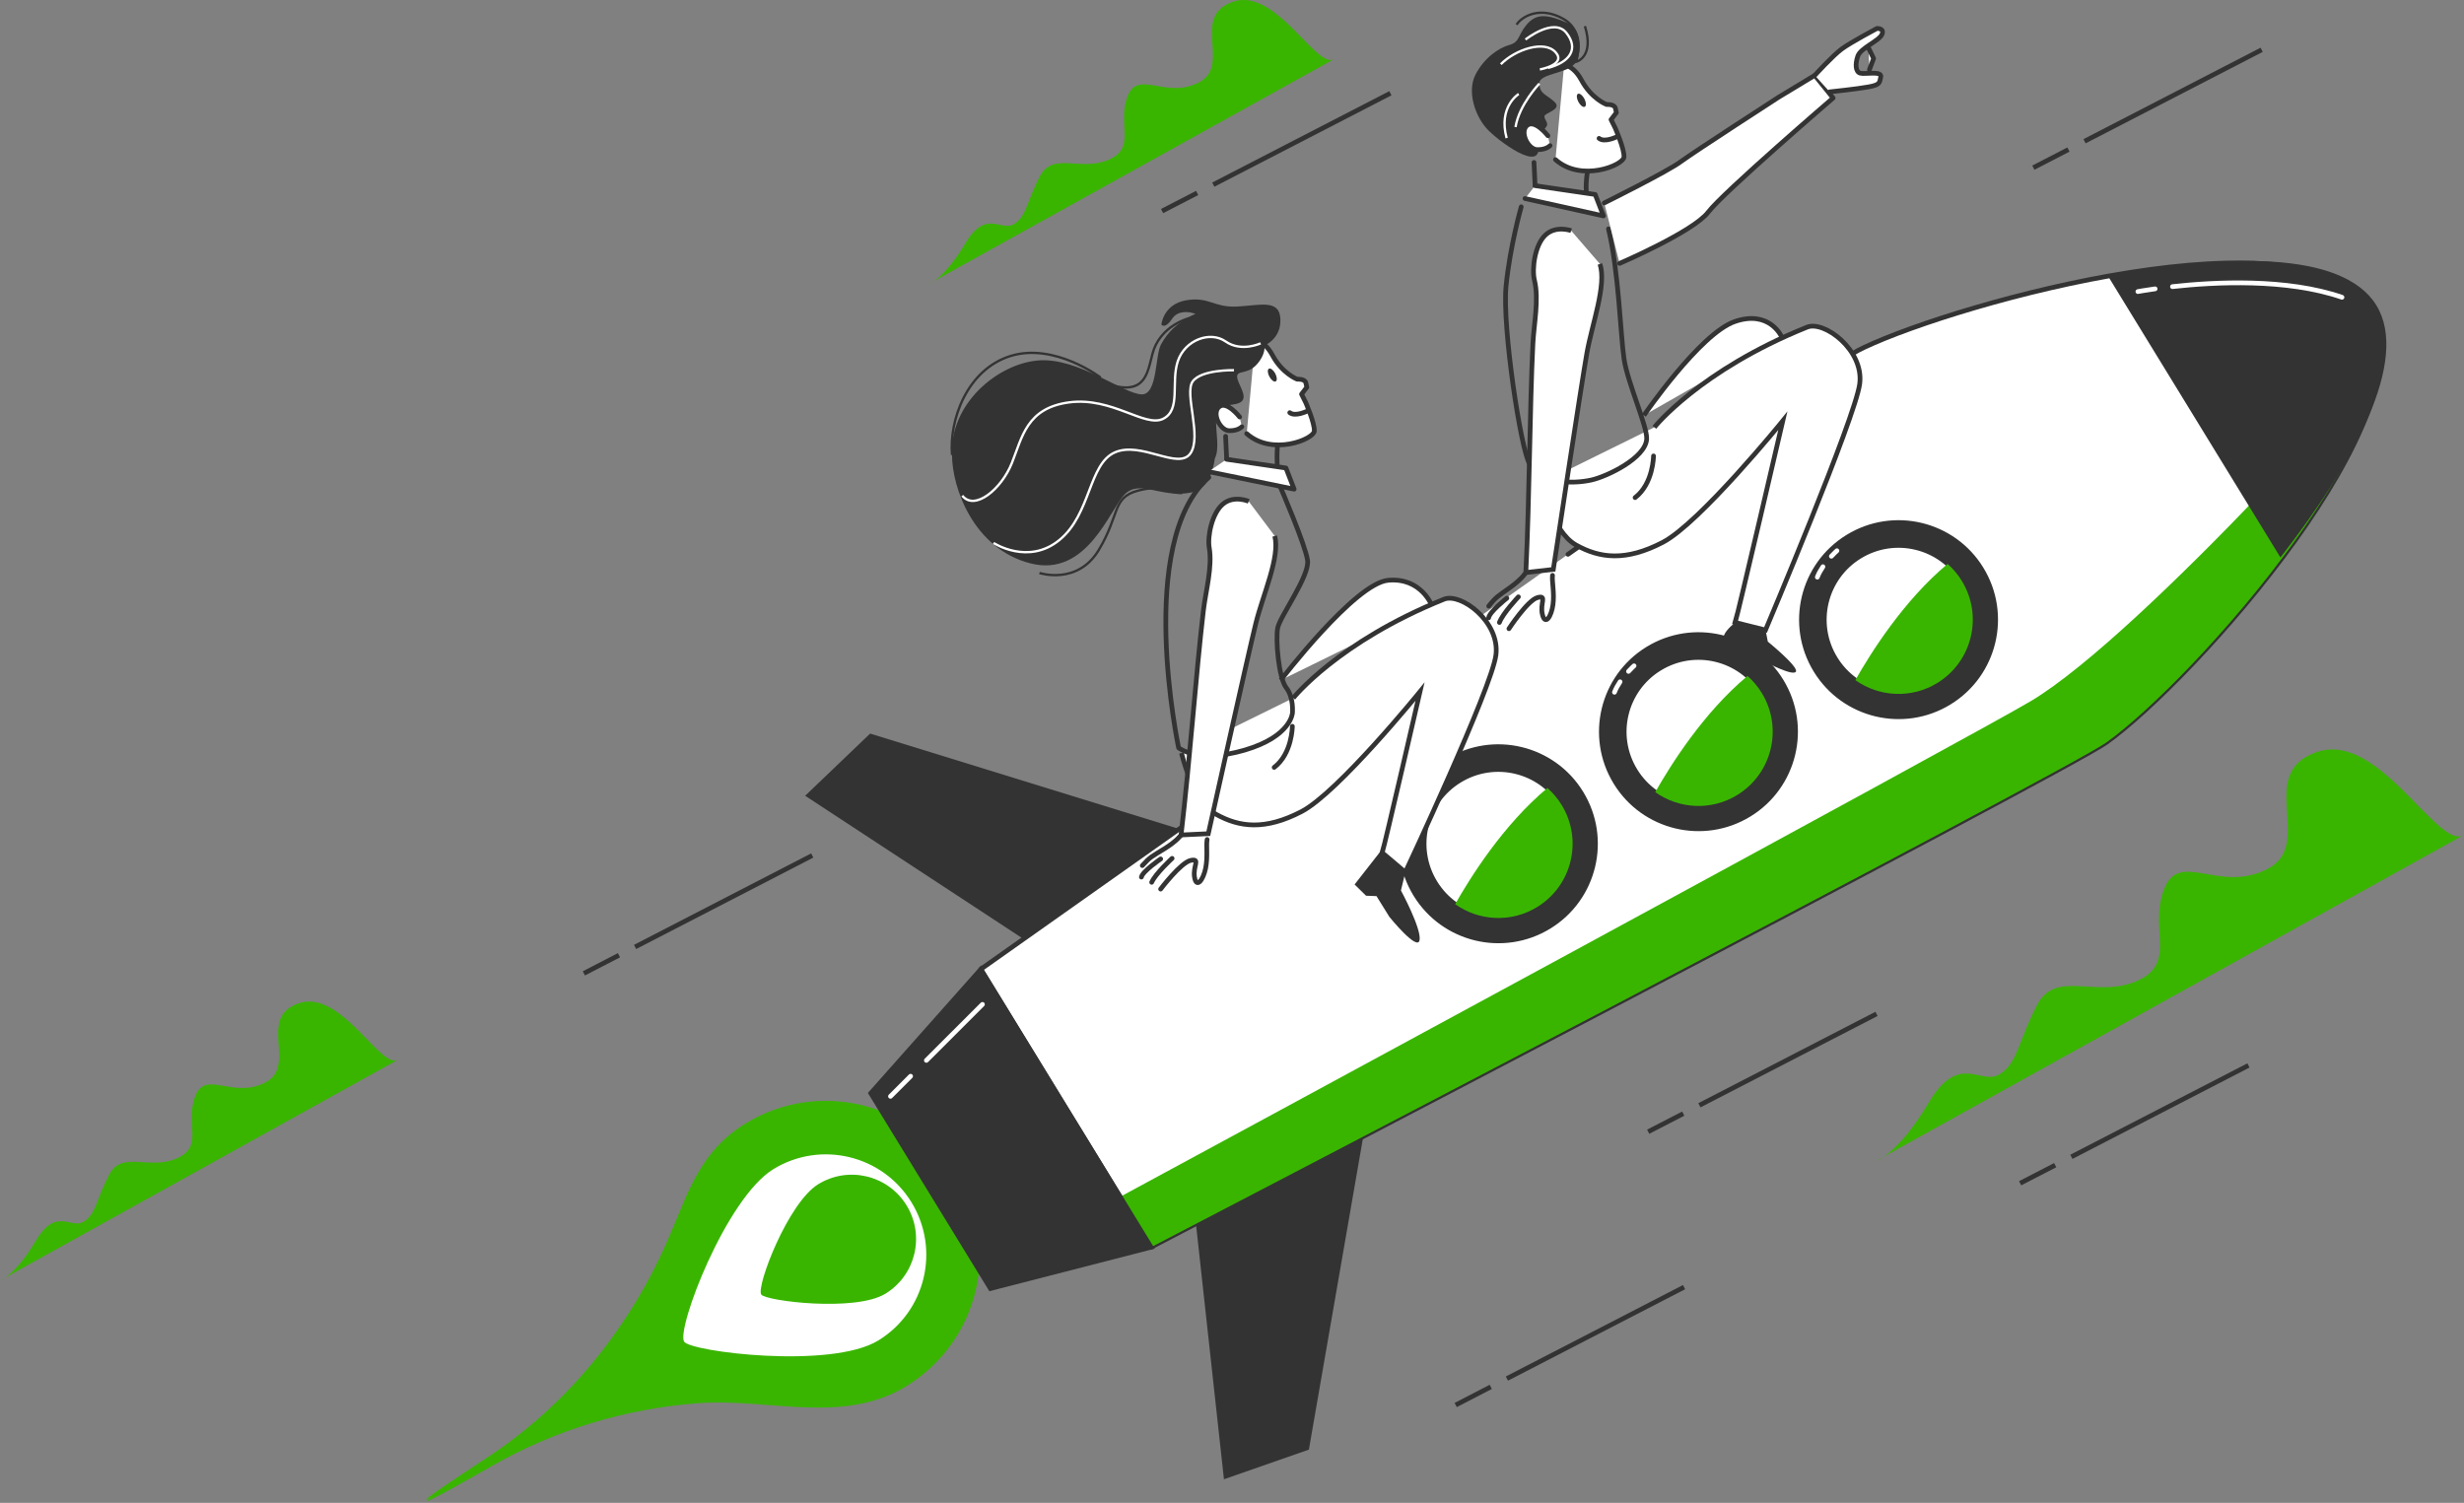 <?xml version="1.0" encoding="UTF-8"?> <svg xmlns="http://www.w3.org/2000/svg" width="523" height="319" viewBox="0 0 523 319" fill="none"><rect x="0" y="0" width="523" height="319" fill="#808080" stroke="none"/> <g clip-path="url(#clip0_21_37)"> <path d="M184.69 155.71L262.12 179.61L223.39 203.34L170.9 168.91L184.69 155.71Z" fill="#333333"></path> <path d="M277.82 307.7L291.68 227.86L252.95 251.59L259.79 313.99L277.82 307.7V307.7Z" fill="#333333"></path> <path d="M192.37 294.23C207.76 284.8 212.6 264.67 203.16 249.28C193.73 233.89 173.6 229.05 158.21 238.49C148.69 244.33 146.16 252.83 142.08 262.41C133.94 281.49 120.57 298.18 103.21 309.51C103.21 309.51 86.06 320.7 91.57 317.84C86.52 321.44 104.28 311.25 104.28 311.25C117.72 303.53 132.84 298.98 148.29 297.84C163.11 296.75 178.91 302.49 192.38 294.23H192.37Z" fill="#39B500"></path> <path d="M186.43 284.53C196.47 278.38 199.62 265.25 193.47 255.21C187.32 245.17 174.19 242.02 164.15 248.17C154.11 254.32 143.54 282.05 145.21 284.78C146.52 286.92 176.39 290.68 186.43 284.53Z" fill="white"></path> <path d="M187.93 274.61C194.35 270.68 196.37 262.28 192.43 255.86C188.5 249.44 180.1 247.42 173.68 251.36C167.26 255.29 160.5 273.03 161.57 274.77C162.41 276.14 181.51 278.54 187.93 274.61Z" fill="#39B500"></path> <path d="M332.81 117.66L390.62 76.8C392.2 75.62 393.87 74.59 395.66 73.75C416.07 64.1 489.75 43.69 503.15 65.56C516.55 87.43 465.44 144.52 447.04 157.61C438.5 163.69 244.31 264.72 244.31 264.72L208.17 205.73L309.68 133.99" fill="white"></path> <path d="M332.81 117.66L390.62 76.8C392.2 75.62 393.87 74.59 395.66 73.75C416.07 64.1 489.75 43.69 503.15 65.56C516.55 87.43 465.44 144.52 447.04 157.61C438.5 163.69 244.31 264.72 244.31 264.72L208.17 205.73L309.68 133.99" stroke="#333333" stroke-linecap="round" stroke-linejoin="round"></path> <g style="mix-blend-mode:multiply"> <path d="M503.16 65.57C503.05 65.4 502.93 65.23 502.82 65.07C499.63 73.95 492.09 91.94 479.6 105C462.4 122.98 442.86 141.74 431.14 148.77C419.76 155.6 247.99 248.51 237.77 254.03L244.33 264.73C244.33 264.73 438.52 163.7 447.06 157.62C465.45 144.53 516.57 87.44 503.17 65.57H503.16Z" fill="#39B500"></path> </g> <path d="M210.23 273.5L184.83 232.05L208.18 205.75L244.32 264.73L210.23 273.5Z" fill="#333333" stroke="#333333" stroke-miterlimit="10"></path> <path d="M193.28 228.44L189.01 232.71" stroke="white" stroke-miterlimit="10" stroke-linecap="round"></path> <path d="M208.53 213.19L196.63 225.08" stroke="white" stroke-miterlimit="10" stroke-linecap="round"></path> <path d="M329.07 197.1C319.13 203.19 306.13 200.07 300.04 190.13C293.95 180.19 297.07 167.19 307.01 161.1C316.95 155.01 329.95 158.13 336.04 168.07C342.13 178.01 339.01 191.01 329.07 197.1V197.1Z" fill="#333333"></path> <path d="M326.27 192.53C318.85 197.08 309.14 194.75 304.6 187.33C300.05 179.91 302.38 170.2 309.8 165.66C317.22 161.11 326.93 163.44 331.47 170.86C336.01 178.28 333.69 187.99 326.27 192.53V192.53Z" fill="white" stroke="#333333" stroke-linecap="round" stroke-linejoin="round"></path> <g style="mix-blend-mode:multiply"> <path d="M326.27 192.53C333.69 187.98 336.02 178.28 331.47 170.86C330.62 169.48 329.6 168.28 328.45 167.26C319.07 175.07 312.02 186.35 308.87 191.92C313.86 195.48 320.71 195.94 326.27 192.53V192.53Z" fill="#39B500"></path> </g> <path d="M371.54 173.31C361.6 179.4 348.6 176.28 342.51 166.34C336.42 156.4 339.54 143.4 349.48 137.31C359.42 131.22 372.42 134.34 378.51 144.28C384.6 154.22 381.48 167.22 371.54 173.31V173.31Z" fill="#333333"></path> <path d="M343.87 144.72C343.4 145.42 342.97 146.17 342.68 146.94" stroke="white" stroke-miterlimit="10" stroke-linecap="round"></path> <path d="M346.84 141.33C346.84 141.33 346.33 141.78 345.66 142.51" stroke="white" stroke-miterlimit="10" stroke-linecap="round"></path> <path d="M368.74 168.75C361.32 173.3 351.61 170.97 347.07 163.55C342.52 156.13 344.85 146.42 352.27 141.88C359.69 137.33 369.4 139.66 373.94 147.08C378.49 154.5 376.16 164.21 368.74 168.75Z" fill="white" stroke="#333333" stroke-linecap="round" stroke-linejoin="round"></path> <g style="mix-blend-mode:multiply"> <path d="M368.74 168.75C376.16 164.2 378.49 154.5 373.94 147.08C373.1 145.7 372.07 144.5 370.92 143.48C361.54 151.29 354.49 162.57 351.34 168.14C356.33 171.7 363.18 172.16 368.74 168.75Z" fill="#39B500"></path> </g> <path d="M414.01 149.53C404.07 155.62 391.07 152.5 384.98 142.56C378.89 132.62 382.01 119.62 391.95 113.53C401.89 107.44 414.89 110.56 420.98 120.5C427.07 130.44 423.95 143.44 414.01 149.53Z" fill="#333333"></path> <path d="M386.93 120.29C386.46 120.99 386.03 121.74 385.74 122.51" stroke="white" stroke-miterlimit="10" stroke-linecap="round"></path> <path d="M389.9 116.9C389.9 116.9 389.39 117.35 388.72 118.07" stroke="white" stroke-miterlimit="10" stroke-linecap="round"></path> <path d="M411.21 144.97C403.79 149.52 394.08 147.19 389.54 139.77C384.99 132.35 387.32 122.64 394.74 118.1C402.16 113.55 411.87 115.88 416.41 123.3C420.96 130.72 418.63 140.43 411.21 144.97V144.97Z" fill="white" stroke="#333333" stroke-linecap="round" stroke-linejoin="round"></path> <g style="mix-blend-mode:multiply"> <path d="M411.21 144.97C418.63 140.42 420.96 130.72 416.41 123.3C415.57 121.92 414.54 120.72 413.39 119.7C404.01 127.51 396.96 138.79 393.81 144.36C398.8 147.92 405.65 148.38 411.21 144.97V144.97Z" fill="#39B500"></path> </g> <path d="M447.47 58.65L484.04 118.33C499.46 98.52 511.58 76.53 504.4 64.81C497.22 53.09 472.12 53.91 447.47 58.65V58.65Z" fill="#333333"></path> <path d="M461.12 60.84C470.03 59.85 485.32 59.04 497.1 63.1" stroke="white" stroke-miterlimit="10" stroke-linecap="round"></path> <path d="M453.78 61.89C453.78 61.89 455.14 61.63 457.44 61.31" stroke="white" stroke-miterlimit="10" stroke-linecap="round"></path> <path d="M263.79 157.98L262.69 158.75" stroke="#333333" stroke-linecap="round" stroke-linejoin="round"></path> <path d="M263.51 158.18L262.69 158.75" stroke="#333333" stroke-linecap="round" stroke-linejoin="round"></path> <path d="M263.04 158.51L262.69 158.75" stroke="#333333" stroke-linecap="round" stroke-linejoin="round"></path> <path d="M266.45 72.1C267.74 72.48 269.04 73.45 270.08 75.39C272.15 79.27 275.32 80.49 275.32 80.49C275.32 80.49 276.98 80.36 277.18 81.28L277.38 82.2L276.26 83.66L277.13 85.4C277.13 85.4 279.07 89.79 278.97 91.5C278.87 93.21 270.04 96.87 264.62 92.04" fill="white"></path> <path d="M266.45 72.1C267.74 72.48 269.04 73.45 270.08 75.39C272.15 79.27 275.32 80.49 275.32 80.49C275.32 80.49 276.98 80.36 277.18 81.28L277.38 82.2L276.26 83.66L277.13 85.4C277.13 85.4 279.07 89.79 278.97 91.5C278.87 93.21 270.04 96.87 264.62 92.04" stroke="#333333" stroke-linecap="round" stroke-linejoin="round"></path> <path d="M263.12 88.51C263.12 88.51 260.41 85.01 258.78 86.34C257.15 87.67 258.94 91.37 260.88 91.42C262.82 91.47 263.59 90.58 263.59 90.58" fill="white"></path> <path d="M263.12 88.51C263.12 88.51 260.41 85.01 258.78 86.34C257.15 87.67 258.94 91.37 260.88 91.42C262.82 91.47 263.59 90.58 263.59 90.58" stroke="#333333" stroke-linecap="round" stroke-linejoin="round"></path> <path d="M270.68 79.28C271.08 80.03 271.12 80.78 270.77 80.96C270.43 81.14 269.83 80.68 269.43 79.94C269.03 79.19 268.99 78.44 269.34 78.26C269.68 78.08 270.28 78.54 270.68 79.28Z" fill="#333333"></path> <path d="M277.54 87.23C277.54 87.23 274.94 88.53 273.76 87.59" stroke="#333333" stroke-linecap="round" stroke-linejoin="round"></path> <path d="M271.77 67.68C271.57 63.42 267.37 64.84 262.5 65.07C257.63 65.3 256.6 62.91 251.76 63.74C246.92 64.58 246.51 68.87 246.51 68.87C246.51 68.87 247.18 70.06 248.89 67.54C249.93 66.01 252.15 66 253.76 66.63C253.44 66.76 253.12 66.89 252.83 67.05C249.91 68.66 247.92 70.33 246.41 73.15C245.17 75.46 245.7 83.81 242.33 83.71C238.36 83.59 228.85 75.81 220.34 76.51C211.83 77.21 201.56 85.63 202.07 96.58C202.09 103.59 206.67 116.49 218.7 119.58C230.74 122.67 235.54 108.11 238.75 104.91C241.95 101.71 246.41 105.77 252.76 104.56C256.2 103.9 257.44 100.4 257.86 97.32C258.91 95.17 258.04 91.91 258.13 89.06C258.25 85.09 261.06 86.48 263.15 85.47C265.24 84.46 262.66 81.53 262.59 80.01C262.52 78.49 264.71 79.61 266.74 77.38C268.77 75.15 268.38 73.35 268.38 73.34C268.38 73.34 271.97 71.95 271.77 67.69V67.68Z" fill="#333333"></path> <path d="M271.14 94.74C271.14 94.74 270.99 96.38 271.09 98.51C271.19 100.64 260.37 97.49 260.37 97.49L260.14 92.62" stroke="#333333" stroke-linecap="round" stroke-linejoin="round"></path> <path d="M256.52 100.11L274.69 103.83L272.95 99.34L260.36 97.49" fill="white"></path> <path d="M256.52 100.11L274.69 103.83L272.95 99.34L260.36 97.49" stroke="#333333" stroke-linecap="round" stroke-linejoin="round"></path> <path d="M293.52 180.07L287.52 187.74L289.95 190.13L292.17 190.21L294.91 194.62C294.91 194.62 300.86 201.98 301.31 199.57C301.77 197.16 297.36 189.01 297.36 189.01L298.29 185.15L293.52 180.09V180.07Z" fill="#333333"></path> <path d="M271.85 144.37C271.85 144.37 287.59 123.81 294.65 123.17C301.72 122.53 303.96 128.63 303.96 128.63" fill="white"></path> <path d="M271.85 144.37C271.85 144.37 287.59 123.81 294.65 123.17C301.72 122.53 303.96 128.63 303.96 128.63" stroke="#333333" stroke-miterlimit="10"></path> <path d="M250.79 159.85C250.79 159.85 253.05 170 258.06 172.81C263.07 175.62 268.51 176.29 276.25 172.27C283.99 168.25 301.41 146.8 301.41 146.8C301.41 146.8 293.91 179.44 293.38 180.99L298.29 185.14C298.29 185.14 316.63 146.09 317.52 139.03C318.41 131.97 310.07 125.75 306.5 127.19C284 136.24 274.5 148.17 274.5 148.17" fill="white"></path> <path d="M250.79 159.85C250.79 159.85 253.05 170 258.06 172.81C263.07 175.62 268.51 176.29 276.25 172.27C283.99 168.25 301.41 146.8 301.41 146.8C301.41 146.8 293.91 179.44 293.38 180.99L298.29 185.14C298.29 185.14 316.63 146.09 317.52 139.03C318.41 131.97 310.07 125.75 306.5 127.19C284 136.24 274.5 148.17 274.5 148.17" stroke="#333333" stroke-miterlimit="10"></path> <path d="M271.76 103.37C271.76 103.37 277.07 115.61 277.54 118.94C278 122.27 271.69 130.8 271.2 133.27C270.71 135.73 271.4 143.93 273.02 145.99C274.64 148.05 274.33 151.31 274.33 151.31C274.33 151.31 274.11 156.31 264.18 159.22C254.25 162.13 250.17 158.73 250.17 158.73C250.17 158.73 240.9 115.19 256.58 101.33" stroke="#333333" stroke-linecap="round" stroke-linejoin="round"></path> <path d="M233.63 80.15C233.63 80.15 223.83 72.68 214.51 75.56C205.19 78.44 201.43 89.29 202.08 96.58" stroke="#333333" stroke-width="0.5" stroke-miterlimit="10"></path> <path d="M220.63 121.62C220.63 121.62 228.68 124.29 233.21 116.76C237.74 109.23 236.04 105.65 241.46 104.17C246.88 102.7 247.89 104.78 250.94 104.64" stroke="#333333" stroke-width="0.5" stroke-miterlimit="10"></path> <path d="M265.05 106.42C265.05 106.42 261.94 105.04 259.59 106.98C257.24 108.92 256.25 113.85 256.67 116.27C257.37 120.32 255.92 125.47 255.44 129.49C253.85 142.97 252.56 161.35 250.69 177.23L256.47 176.96C256.47 176.96 265.03 138.44 266.57 132.27C268.11 126.1 271.71 118.31 270.58 113.78" fill="white"></path> <path d="M265.05 106.42C265.05 106.42 261.94 105.04 259.59 106.98C257.24 108.92 256.25 113.85 256.67 116.27C257.37 120.32 255.92 125.47 255.44 129.49C253.85 142.97 252.56 161.35 250.69 177.23L256.47 176.96C256.47 176.96 265.03 138.44 266.57 132.27C268.11 126.1 271.71 118.31 270.58 113.78" stroke="#333333" stroke-miterlimit="10"></path> <path d="M250.69 177.24C250.69 177.24 249.83 178.5 247.17 180.15C244.5 181.8 244.2 181.81 242.46 183.73" fill="white"></path> <path d="M250.69 177.24C250.69 177.24 249.83 178.5 247.17 180.15C244.5 181.8 244.2 181.81 242.46 183.73" stroke="#333333" stroke-miterlimit="10" stroke-linecap="round"></path> <path d="M246.36 182.32C246.36 182.32 242.52 184.94 242.27 186.17Z" fill="white"></path> <path d="M246.36 182.32C246.36 182.32 242.52 184.94 242.27 186.17" stroke="#333333" stroke-miterlimit="10" stroke-linecap="round"></path> <path d="M248.79 182.2C248.79 182.2 245.28 185.41 244.45 187.28Z" fill="white"></path> <path d="M248.79 182.2C248.79 182.2 245.28 185.41 244.45 187.28" stroke="#333333" stroke-miterlimit="10" stroke-linecap="round"></path> <path d="M246.35 188.72C246.35 188.72 250.66 183.03 252.77 182.62C254.89 182.22 253.13 183.82 253.55 186.24C253.97 188.66 255.4 186.76 255.9 184.3C256.39 181.84 255.98 179.42 256.22 178.19" fill="white"></path> <path d="M246.35 188.72C246.35 188.72 250.66 183.03 252.77 182.62C254.89 182.22 253.13 183.82 253.55 186.24C253.97 188.66 255.4 186.76 255.9 184.3C256.39 181.84 255.98 179.42 256.22 178.19" stroke="#333333" stroke-miterlimit="10" stroke-linecap="round"></path> <path d="M274.31 154.17C274.31 154.17 274.28 159.97 270.45 162.89Z" fill="white"></path> <path d="M274.31 154.17C274.31 154.17 274.28 159.97 270.45 162.89" stroke="#333333" stroke-linecap="round" stroke-linejoin="round"></path> <path d="M253.93 67.16C253.93 67.16 247.98 67.95 245.32 73.21C244.15 75.52 244.22 78.73 242.48 80.81C240.09 83.65 234.94 81.67 232.31 80.15" stroke="#333333" stroke-width="0.5" stroke-miterlimit="10"></path> <path d="M210.89 115.25C210.89 115.25 218.27 120.08 224.91 114.59C231.56 109.1 231.06 98.52 236.61 96.04C242.16 93.56 250.1 99.84 252.65 96.27C255.19 92.7 251.31 83.51 253.16 80.96C255.01 78.41 261.92 78.58 261.92 78.58" stroke="white" stroke-width="0.5" stroke-miterlimit="10"></path> <path d="M267.58 72.88C267.58 72.88 263.48 74.8 260.16 72.49C256.85 70.18 251.51 72.16 250 76.67C248.49 81.18 250.73 86.99 246.88 88.9C243.02 90.81 236.06 84.23 226.99 85.4C217.92 86.57 216.98 92.77 214.77 98.3C212.56 103.83 206.87 108.53 204.25 105.21" stroke="white" stroke-width="0.5" stroke-miterlimit="10"></path> <path d="M332 13.68C333.31 14.06 334.63 15.05 335.68 17.01C337.78 20.94 340.99 22.18 340.99 22.18C340.99 22.18 342.67 22.05 342.88 22.98L343.09 23.91L341.95 25.39L342.83 27.15C342.83 27.15 344.8 31.6 344.7 33.33C344.6 35.06 335.65 38.77 330.16 33.88" fill="white"></path> <path d="M332 13.68C333.31 14.06 334.63 15.05 335.68 17.01C337.78 20.94 340.99 22.18 340.99 22.18C340.99 22.18 342.67 22.05 342.88 22.98L343.09 23.91L341.95 25.39L342.83 27.15C342.83 27.15 344.8 31.6 344.7 33.33C344.6 35.06 335.65 38.77 330.16 33.88" stroke="#333333" stroke-linecap="round" stroke-linejoin="round"></path> <path d="M326.02 29.02C326.02 29.02 328.43 27.16 328.4 26.41C328.36 25.66 327.85 25.44 327.82 24.69C327.78 23.94 331.75 23.26 329.92 21.59C328.09 19.93 326.85 19.99 326.74 17.74C326.63 15.5 333.14 15.69 334.52 13.13C335.9 10.57 335.55 6.14 332.89 4.96C328.3 2.93 326.04 2.78 323.92 5.38C322.15 7.54 322.59 8.94 320.37 9.54C318.15 10.14 315 12.29 313.17 15.87C311.34 19.45 313.09 24.87 315.98 27.73C318.86 30.59 328.95 37.86 326.03 29.01L326.02 29.02Z" fill="#333333"></path> <path d="M328.55 28.81C328.55 28.81 325.81 25.27 324.15 26.61C322.5 27.96 324.31 31.71 326.27 31.76C328.24 31.81 329.01 30.9 329.01 30.9" fill="white"></path> <path d="M328.55 28.81C328.55 28.81 325.81 25.27 324.15 26.61C322.5 27.96 324.31 31.71 326.27 31.76C328.24 31.81 329.01 30.9 329.01 30.9" stroke="#333333" stroke-linecap="round" stroke-linejoin="round"></path> <path d="M336.29 20.96C336.69 21.72 336.73 22.48 336.38 22.66C336.03 22.84 335.42 22.38 335.02 21.62C334.62 20.86 334.58 20.1 334.93 19.92C335.28 19.74 335.89 20.2 336.29 20.96Z" fill="#333333"></path> <path d="M343.24 29.01C343.24 29.01 340.6 30.33 339.41 29.37" stroke="#333333" stroke-linecap="round" stroke-linejoin="round"></path> <path d="M336.93 36.63C336.93 36.63 336.59 38.28 336.69 40.44C336.79 42.6 325.83 39.41 325.83 39.41L325.6 34.48" stroke="#333333" stroke-linecap="round" stroke-linejoin="round"></path> <path d="M323.7 42.14L340.35 45.83L338.59 41.28L325.83 39.41" fill="white"></path> <path d="M323.7 42.14L340.35 45.83L338.59 41.28L325.83 39.41" stroke="#333333" stroke-linecap="round" stroke-linejoin="round"></path> <path d="M348.93 88.17C348.93 88.17 360.81 70.83 368.2 68.26C375.59 65.69 378.16 71.47 378.16 71.47" fill="white"></path> <path d="M348.93 88.17C348.93 88.17 360.81 70.83 368.2 68.26C375.59 65.69 378.16 71.47 378.16 71.47" stroke="#333333" stroke-miterlimit="10"></path> <path d="M327.14 102.54C327.14 102.54 329.43 112.82 334.5 115.67C339.58 118.52 345.09 119.2 352.93 115.12C360.77 111.04 378.42 89.31 378.42 89.31C378.42 89.31 368.84 130.55 368.3 132.12L374.74 133.73C374.74 133.73 393.84 88.58 394.74 81.44C395.64 74.29 387.19 67.99 383.57 69.44C360.77 78.61 351.15 90.7 351.15 90.7" fill="white"></path> <path d="M327.14 102.54C327.14 102.54 329.43 112.82 334.5 115.67C339.58 118.52 345.09 119.2 352.93 115.12C360.77 111.04 378.42 89.31 378.42 89.31C378.42 89.31 368.84 130.55 368.3 132.12L374.74 133.73C374.74 133.73 393.84 88.58 394.74 81.44C395.64 74.29 387.19 67.99 383.57 69.44C360.77 78.61 351.15 90.7 351.15 90.7" stroke="#333333" stroke-miterlimit="10"></path> <path d="M350.97 96.78C350.97 96.78 350.94 102.65 347.06 105.62Z" fill="white"></path> <path d="M350.97 96.78C350.97 96.78 350.94 102.65 347.06 105.62" stroke="#333333" stroke-linecap="round" stroke-linejoin="round"></path> <path d="M322.89 43.9C322.89 43.9 320.52 52.21 319.67 60.71C318.82 69.21 322.82 95.73 324.71 98.55C327.43 102.62 333.62 102.79 337.76 101.89C340.98 101.19 349.33 97.25 349.52 93.15C349.65 90.5 345.45 81.18 344.71 76.19C343.97 71.2 343.58 57.47 341.41 48.58" stroke="#333333" stroke-linecap="round" stroke-linejoin="round"></path> <path d="M336.41 5.55C338.47 12.2 334.52 13.13 334.52 13.13C334.52 13.13 336.72 6.78 331.84 4.01C326.96 1.24 323.07 3.42 321.9 5.23" stroke="#333333" stroke-width="0.5" stroke-miterlimit="10"></path> <path d="M323.8 8.39C323.8 8.39 329.82 3.61 332.48 6.98C335.14 10.35 333.27 13.19 328.58 14.41" stroke="white" stroke-width="0.5" stroke-miterlimit="10"></path> <path d="M326.85 14.74C326.85 14.74 332.55 13.72 330.18 11.09C327.81 8.45 321.66 10.49 318.56 13.63" stroke="white" stroke-width="0.5" stroke-miterlimit="10"></path> <path d="M326.74 17.74C326.74 17.74 322.45 22.19 321.68 26.97" stroke="white" stroke-width="0.5" stroke-miterlimit="10"></path> <path d="M322.35 19.95C322.35 19.95 317.98 22.65 319.79 29.31" stroke="white" stroke-width="0.5" stroke-miterlimit="10"></path> <path d="M333.49 48.96C333.49 48.96 330.25 47.78 328.01 49.9C325.77 52.02 325.11 57.07 325.7 59.49C326.69 63.54 325.57 68.84 325.37 72.94C324.69 86.68 324.66 105.34 323.87 121.53L329.7 120.86C329.7 120.86 335.69 81.33 336.82 74.99C337.95 68.65 341.05 60.52 339.6 56.03" fill="white"></path> <path d="M333.49 48.96C333.49 48.96 330.25 47.78 328.01 49.9C325.77 52.02 325.11 57.07 325.7 59.49C326.69 63.54 325.57 68.84 325.37 72.94C324.69 86.68 324.66 105.34 323.87 121.53L329.7 120.86C329.7 120.86 335.69 81.33 336.82 74.99C337.95 68.65 341.05 60.52 339.6 56.03" stroke="#333333" stroke-miterlimit="10"></path> <path d="M323.87 121.54C323.87 121.54 323.09 122.87 320.51 124.72C317.93 126.57 317.62 126.61 315.99 128.66" fill="white"></path> <path d="M323.87 121.54C323.87 121.54 323.09 122.87 320.51 124.72C317.93 126.57 317.62 126.61 315.99 128.66" stroke="#333333" stroke-miterlimit="10" stroke-linecap="round"></path> <path d="M319.84 126.97C319.84 126.97 316.14 129.88 315.97 131.15Z" fill="white"></path> <path d="M319.84 126.97C319.84 126.97 316.14 129.88 315.97 131.15" stroke="#333333" stroke-miterlimit="10" stroke-linecap="round"></path> <path d="M322.29 126.69C322.29 126.69 318.97 130.18 318.26 132.13Z" fill="white"></path> <path d="M322.29 126.69C322.29 126.69 318.97 130.18 318.26 132.13" stroke="#333333" stroke-miterlimit="10" stroke-linecap="round"></path> <path d="M320.28 133.45C320.28 133.45 324.24 127.4 326.35 126.84C328.46 126.29 326.8 128.03 327.39 130.45C327.98 132.87 329.3 130.85 329.63 128.33C329.96 125.81 329.37 123.39 329.53 122.13" fill="white"></path> <path d="M320.28 133.45C320.28 133.45 324.24 127.4 326.35 126.84C328.46 126.29 326.8 128.03 327.39 130.45C327.98 132.87 329.3 130.85 329.63 128.33C329.96 125.81 329.37 123.39 329.53 122.13" stroke="#333333" stroke-miterlimit="10" stroke-linecap="round"></path> <path d="M368.31 132.13C368.31 132.13 368.22 132.2 368.06 132.33C367.38 132.9 365.55 134.55 365.87 135.63C366.26 136.94 366.98 137.91 366.98 137.91L371.03 139.05L372.33 138.32L374.77 140.54C374.77 140.54 380.58 143.6 381.19 142.57C381.81 141.54 375.23 136.19 375.23 136.19L374.75 133.74" fill="#333333"></path> <path d="M340.51 43.08C340.51 43.08 353.86 36.46 356.75 34.32C359.65 32.19 377.43 20.69 377.43 20.69L385.2 15.99L389.09 20.8C389.09 20.8 365.72 40.89 362.58 45.03C359.44 49.17 343.77 55.91 343.77 55.91" fill="white"></path> <path d="M340.51 43.08C340.51 43.08 353.86 36.46 356.75 34.32C359.65 32.19 377.43 20.69 377.43 20.69L385.2 15.99L389.09 20.8C389.09 20.8 365.72 40.89 362.58 45.03C359.44 49.17 343.77 55.91 343.77 55.91" stroke="#333333" stroke-linecap="round" stroke-linejoin="round"></path> <path d="M385.2 15.99C385.2 15.99 389 11.81 390.93 10.39C392.86 8.97 398.39 6.04 398.39 6.04C398.39 6.04 400.05 5.96 399.45 7.32C398.85 8.68 394.92 10.2 394.34 11.89C393.75 13.58 393.83 15.25 394.84 15.53C395.85 15.82 399.48 14.98 399.21 16.32C398.94 17.67 398.96 18 396.64 18.44C394.33 18.88 388.36 19.5 388.36 19.5" fill="white"></path> <path d="M385.2 15.99C385.2 15.99 389 11.81 390.93 10.39C392.86 8.97 398.39 6.04 398.39 6.04C398.39 6.04 400.05 5.96 399.45 7.32C398.85 8.68 394.92 10.2 394.34 11.89C393.75 13.58 393.83 15.25 394.84 15.53C395.85 15.82 399.48 14.98 399.21 16.32C398.94 17.67 398.96 18 396.64 18.44C394.33 18.88 388.36 19.5 388.36 19.5" stroke="#333333" stroke-linecap="round" stroke-linejoin="round"></path> <path d="M396.58 10.13L397.69 12.41L396.8 14.78" fill="white"></path> <path d="M396.58 10.13L397.69 12.41L396.8 14.78" stroke="#333333" stroke-linecap="round" stroke-linejoin="round"></path> <path d="M357.28 236.38L349.84 240.22" stroke="#333333" stroke-miterlimit="10"></path> <path d="M398.3 215.21L360.71 234.61" stroke="#333333" stroke-miterlimit="10"></path> <path d="M316.43 294.38L308.98 298.23" stroke="#333333" stroke-miterlimit="10"></path> <path d="M357.45 273.21L319.85 292.62" stroke="#333333" stroke-miterlimit="10"></path> <path d="M254.1 40.96L246.66 44.8" stroke="#333333" stroke-miterlimit="10"></path> <path d="M295.12 19.79L257.53 39.19" stroke="#333333" stroke-miterlimit="10"></path> <path d="M436.23 247.32L428.79 251.16" stroke="#333333" stroke-miterlimit="10"></path> <path d="M477.25 226.15L439.66 245.55" stroke="#333333" stroke-miterlimit="10"></path> <path d="M131.38 202.76L123.93 206.61" stroke="#333333" stroke-miterlimit="10"></path> <path d="M172.4 181.59L134.8 201" stroke="#333333" stroke-miterlimit="10"></path> <path d="M439.04 31.74L431.59 35.59" stroke="#333333" stroke-miterlimit="10"></path> <path d="M480.05 10.57L442.46 29.98" stroke="#333333" stroke-miterlimit="10"></path> <path d="M514.51 172.29C508.34 166.04 500.25 156.79 491.84 159.6C478.48 164.08 491.53 179.14 481.28 184.45C471.03 189.76 462.58 180.24 459.32 188.79C456.06 197.34 462.2 204.47 453.54 208.24C444.88 212.01 436.38 205.62 432.35 213.37C428.32 221.12 428.24 225.81 424.3 228.09C420.35 230.37 415.78 223.26 409.35 234.1C402.92 244.94 398.21 246.43 398.21 246.43C398.21 246.43 521.3 178.14 522.83 177.3C520.87 178.39 518.01 175.81 514.53 172.28L514.51 172.29Z" fill="#39B500"></path> <path d="M78.82 221.54C74.64 217.3 69.16 211.03 63.46 212.94C54.41 215.97 63.25 226.18 56.3 229.78C49.36 233.38 43.63 226.93 41.42 232.72C39.21 238.51 43.37 243.35 37.5 245.9C31.63 248.45 25.87 244.12 23.14 249.38C20.41 254.63 20.36 257.81 17.68 259.36C15.01 260.91 11.9 256.09 7.55 263.44C3.19 270.79 0 271.8 0 271.8C0 271.8 83.42 225.52 84.45 224.95C83.12 225.69 81.18 223.94 78.82 221.55V221.54Z" fill="#39B500"></path> <path d="M277.39 9.11C273.14 4.8 267.55 -1.59 261.75 0.36C252.53 3.45 261.53 13.84 254.46 17.5C247.39 21.16 241.56 14.6 239.31 20.49C237.06 26.39 241.29 31.31 235.32 33.91C229.34 36.51 223.48 32.1 220.7 37.45C217.92 42.8 217.87 46.03 215.14 47.61C212.42 49.18 209.26 44.28 204.83 51.76C200.39 59.24 197.14 60.27 197.14 60.27C197.14 60.27 282.07 13.15 283.12 12.57C281.77 13.32 279.79 11.54 277.39 9.11V9.11Z" fill="#39B500"></path> </g> <defs> <clipPath id="clip0_21_37"> <rect width="522.82" height="318.6" fill="white"></rect> </clipPath> </defs> </svg> 